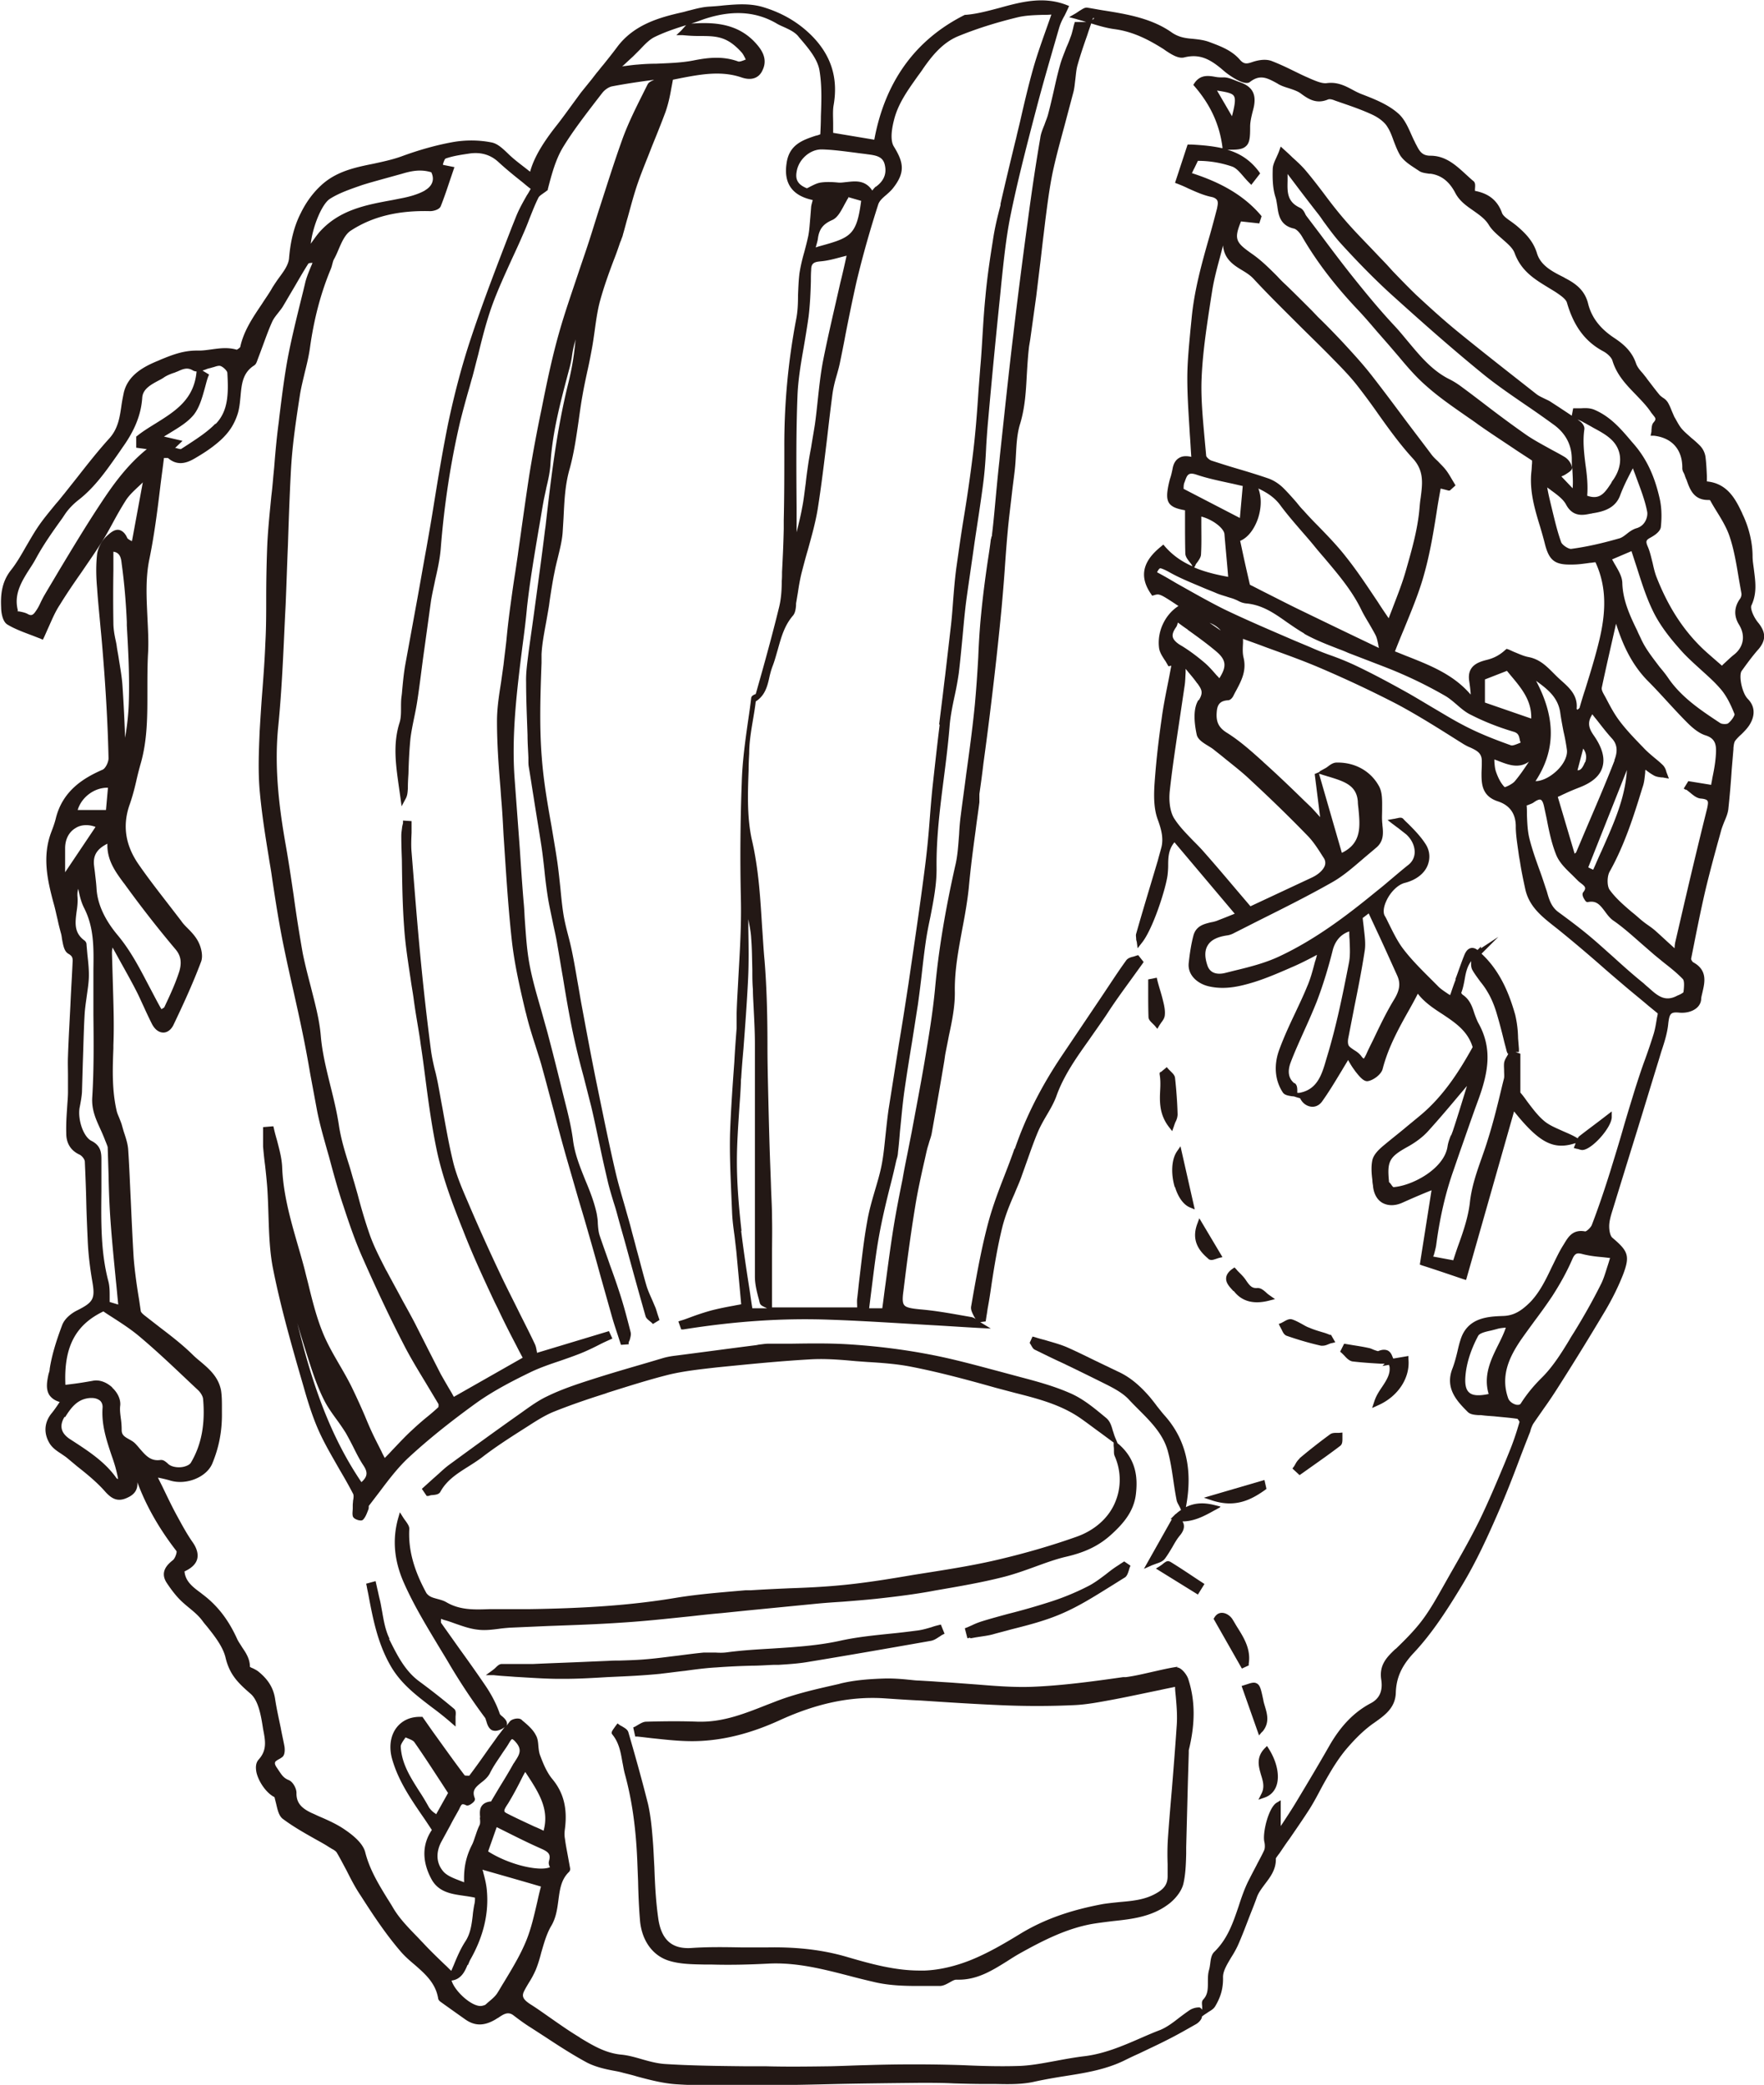<svg id="_レイヤー_2" xmlns="http://www.w3.org/2000/svg" width="61.76" height="72.97"><defs><style>.cls-1{fill:#231815}</style></defs><g id="_レイヤー_1-2"><path class="cls-1" d="M61.57 22.72c.26-.31.26-.58 0-.91-.18-.21-.3-.52-.25-.62.2-.43.14-.83.09-1.23-.02-.17-.05-.33-.05-.49 0-.5-.14-1.04-.35-1.47l-.02-.05c-.22-.46-.5-1.03-1.23-1.1v-.19c-.01-.22-.02-.45-.05-.68a.724.724 0 0 0-.19-.38c-.1-.1-.2-.19-.3-.27-.11-.1-.22-.19-.32-.3-.1-.11-.17-.25-.25-.39l-.03-.05-.09-.21c-.04-.1-.08-.2-.14-.3a.517.517 0 0 0-.17-.16c-.04-.03-.08-.06-.11-.09-.15-.18-.29-.37-.43-.55l-.05-.07-.12-.15c-.1-.11-.19-.22-.23-.34-.15-.44-.46-.69-.76-.89-.5-.33-.8-.72-.92-1.21-.12-.48-.46-.71-.81-.89l-.03-.02c-.4-.2-.82-.41-.95-.85-.13-.43-.42-.71-.7-.95-.06-.05-.14-.11-.21-.16-.13-.09-.27-.19-.31-.29-.19-.54-.59-.71-.95-.78v-.06c.01-.12.02-.22-.05-.28-.09-.07-.17-.15-.26-.23-.35-.32-.71-.66-1.25-.66-.31 0-.39-.18-.51-.41-.02-.03-.03-.07-.05-.1-.04-.08-.08-.17-.12-.26-.12-.27-.25-.55-.47-.73-.35-.3-.8-.48-1.27-.66-.1-.04-.2-.09-.31-.15-.26-.14-.54-.28-.9-.23-.16.02-.37-.07-.56-.15l-.11-.05c-.17-.07-.34-.16-.51-.24-.24-.12-.5-.24-.76-.34-.26-.09-.57.01-.66.04-.2.07-.3.08-.44-.08-.27-.31-.62-.45-.99-.59l-.08-.03c-.19-.07-.38-.09-.56-.11-.26-.02-.5-.05-.75-.22-.69-.49-1.54-.64-2.36-.77-.2-.03-.4-.07-.59-.1-.09-.02-.17.04-.27.1-.05.03-.1.07-.17.11l-.21.12.23.06c.13.04.25.07.37.11h-.4l-.02.07c-.02.06-.03.11-.04.16-.03.11-.05.21-.09.3-.04.12-.09.24-.14.35-.08.21-.17.42-.23.64-.09.32-.16.64-.23.95-.06.26-.12.52-.19.78-.03.11-.08.22-.12.34-.06.15-.13.31-.15.48-.15.87-.29 1.8-.43 2.85-.21 1.54-.37 2.81-.51 4-.17 1.41-.32 2.85-.47 4.24l-.02.2c-.06.54-.11 1.09-.16 1.63-.03.32-.06.64-.1.96 0 .03 0 .05-.02.07 0 .03-.01.06-.02.09-.03.26-.07.51-.11.77-.09.61-.17 1.23-.23 1.85-.05.5-.08 1-.1 1.5-.03.55-.07 1.12-.12 1.67-.08.81-.19 1.62-.3 2.41-.06.48-.13.96-.19 1.44a7.8 7.8 0 0 0-.06.68c-.03.37-.05.76-.14 1.12-.35 1.56-.58 2.95-.7 4.25-.08.87-.23 1.75-.37 2.59-.14.82-.3 1.65-.45 2.46l-.15.76c-.06.3-.12.59-.17.89-.11.54-.22 1.1-.31 1.65-.11.68-.2 1.37-.29 2.04-.04.28-.07.55-.11.83h-.46l.09-.72c.08-.63.15-1.23.26-1.83.11-.61.26-1.23.41-1.82.07-.27.13-.53.19-.8l.02-.07a.85.85 0 0 0 .04-.22c.03-.25.05-.49.07-.74.05-.47.09-.97.16-1.45.08-.55.17-1.12.26-1.66l.21-1.34c.05-.37.1-.75.14-1.12.04-.35.08-.7.13-1.04.04-.29.1-.59.16-.87.11-.57.23-1.16.22-1.75-.01-1.04.12-2.08.25-3.09.08-.62.16-1.26.21-1.89.03-.34.1-.68.17-1.01.06-.27.11-.54.15-.82.05-.42.09-.85.13-1.26.04-.44.08-.9.14-1.34.09-.65.19-1.31.28-1.96.1-.67.21-1.36.3-2.05.06-.45.09-.91.11-1.36.02-.3.04-.6.07-.91.13-1.47.27-2.91.42-4.36l.04-.41c.08-.76.16-1.55.31-2.31.24-1.19.55-2.39.85-3.54l.05-.19c.24-.92.51-1.84.77-2.74l.05-.17c.04-.13.1-.26.18-.4.04-.08.08-.16.12-.25l.04-.09-.1-.04c-.81-.31-1.59-.1-2.35.11-.38.1-.78.21-1.17.24h-.03c-1.72.86-2.79 2.32-3.17 4.37l-1.44-.24v-.31c0-.25-.02-.47.02-.68.16-.95-.1-1.75-.8-2.44-.46-.45-1.01-.77-1.67-.97-.47-.14-.93-.1-1.39-.06-.16.02-.32.03-.47.04-.24.01-.47.07-.7.13-.09.02-.18.05-.27.07-.8.18-1.71.43-2.3 1.24-.15.2-.31.4-.47.6-.08.09-.15.19-.23.28l-.17.22-.38.47-.33.45c-.16.22-.32.44-.49.66-.52.65-.83 1.18-.96 1.66l-.04-.03c-.15-.12-.34-.26-.52-.41-.07-.06-.15-.13-.22-.2-.17-.16-.34-.33-.55-.38-.43-.09-.93-.1-1.41-.01-.54.1-1.13.26-1.78.5-.31.11-.64.18-.96.25-.65.13-1.32.27-1.85.77-.28.26-.52.59-.7.96-.23.45-.36.97-.41 1.58-.02.23-.18.45-.35.68-.08.11-.16.23-.23.34-.11.2-.25.39-.37.58-.31.46-.64.94-.76 1.51a.47.47 0 0 1-.12.09c-.31-.09-.6-.05-.89-.01-.15.02-.29.04-.42.04h-.09c-.49 0-.88.16-1.25.31l-.09.04c-.52.21-1.08.51-1.22 1.14-.03.15-.06.3-.08.45-.06.41-.12.79-.41 1.12-.4.44-.77.91-1.13 1.37l-.46.58c-.1.12-.19.24-.29.35-.22.27-.45.54-.65.84-.14.21-.27.44-.4.66-.16.28-.33.58-.53.83-.33.42-.36.88-.34 1.3 0 .18.05.5.22.6.25.15.52.25.81.36.11.04.23.09.34.13l.09.04.04-.08c.06-.13.11-.25.17-.38.12-.27.23-.53.39-.77.24-.39.5-.77.76-1.14.23-.34.47-.68.69-1.03.15-.23.28-.47.41-.71.14-.26.3-.54.46-.79.13-.19.3-.34.48-.51.03-.03.07-.06.1-.1l-.38 2.06a.554.554 0 0 1-.16-.1c-.07-.17-.17-.26-.28-.29-.17-.04-.33.11-.45.22-.17.16-.3.41-.33.62-.05.43-.03.87 0 1.2.03.46.08.92.12 1.38.05.5.09 1.02.13 1.54.08 1.11.13 2.1.15 3.03 0 .14-.11.36-.21.4-.64.28-1.4.72-1.64 1.72-.04.16-.1.32-.15.45-.33.86-.14 1.69.07 2.48.06.2.1.41.15.61.03.15.07.3.11.45.02.06.03.13.04.21.04.21.07.43.22.52.16.09.16.16.15.33-.02.46-.05.91-.07 1.37-.03.63-.07 1.26-.09 1.89-.01.23 0 .46 0 .68v.57c0 .18-.02.37-.03.55-.02.29-.04.6-.03.9 0 .35.16.6.46.74.09.04.19.17.19.25.02.46.04.93.05 1.39.01.45.03.89.05 1.34.02.5.08.98.16 1.45.11.62.04.74-.54 1.03-.18.09-.42.27-.51.5-.23.61-.37 1.09-.44 1.54 0 .06-.02.12-.04.18-.05.24-.11.52.03.74.08.11.19.19.36.24-.01.02-.03.04-.04.06-.08.12-.15.22-.23.32-.28.33-.3.73-.07 1.09.1.15.25.25.39.34.07.05.15.1.21.15l.36.3c.33.26.66.53.94.84.25.29.47.42.83.24.24-.11.35-.29.33-.53.3.81.75 1.61 1.37 2.41.02.05-.05.25-.12.31-.16.13-.5.4-.21.82.12.18.28.4.46.58.1.1.22.2.33.29.17.14.32.27.44.43.05.07.1.13.16.2.28.35.57.72.66 1.11.14.58.43.87.87 1.25.28.24.37.77.44 1.23l.03.16c.06.33.08.62-.18.91-.1.11-.12.26-.08.46.08.34.36.73.63.86l.06.24c.05.21.09.41.23.52.36.27.75.49 1.14.71.16.09.33.18.48.28.03.02.06.03.08.05.08.04.16.09.19.14.12.2.23.42.34.62.15.3.31.61.5.89.41.64.85 1.31 1.37 1.92.15.18.33.34.51.49.38.33.74.65.83 1.18.01.08.08.12.12.15.28.2.56.4.83.59.34.24.67.23 1.06 0 .03-.02.06-.04.1-.06.2-.14.35-.22.53-.08.21.16.4.3.61.43l.51.33c.47.31.95.62 1.45.89.29.15.63.23.96.29.11.02.21.04.31.07.16.04.33.08.49.13.45.12.91.24 1.37.27.45.03.91.04 1.37.04.38 0 .76 0 1.13-.01h.64c.84 0 1.67-.02 2.51-.04.96-.02 1.93-.03 2.89-.04.39 0 .79 0 1.18.02.36.01.72.02 1.07.02h.4c.46.01.94.02 1.39-.09.33-.07.67-.13.99-.18.7-.11 1.42-.22 2.09-.54.18-.09.37-.18.55-.26.33-.16.66-.31.99-.48.34-.17.67-.36.97-.53.06-.03.19-.12.23-.25v-.03l.08-.06c.06-.04.11-.07.15-.1.1-.06.18-.11.23-.19.2-.33.29-.64.28-1.03 0-.22.14-.44.28-.68.09-.14.17-.28.24-.43.16-.36.3-.74.44-1.1.08-.2.16-.4.23-.6.06-.16.17-.3.28-.45.19-.25.39-.51.38-.89 0-.02.05-.08.07-.11.02-.03.04-.05.06-.08.11-.16.22-.33.34-.49.24-.35.49-.71.72-1.07.13-.21.25-.43.36-.64.09-.17.19-.35.29-.52.19-.33.38-.62.6-.89.23-.27.53-.6.89-.87.05-.04.1-.07.14-.1.35-.25.72-.51.73-1.05.02-.51.2-.92.62-1.37.66-.7 1.2-1.55 1.69-2.36.49-.81.88-1.66 1.23-2.46.29-.66.56-1.35.81-2.02.11-.29.22-.57.33-.85.02-.04.03-.08.04-.12.02-.07.05-.14.08-.2.12-.18.25-.36.38-.55.18-.25.36-.52.53-.79.65-1.02 1.16-1.86 1.62-2.63.26-.44.47-.87.63-1.28.25-.66.16-.82-.38-1.28-.07-.06-.11-.23-.11-.4 0-.18.06-.38.12-.57.28-.91.56-1.82.84-2.72.26-.84.51-1.67.77-2.51l.09-.3c.11-.33.22-.67.25-1.01.04-.32.08-.39.35-.37.25.03.48-.03.63-.15.1-.08.16-.19.17-.31 0-.08.03-.17.05-.27.08-.34.17-.76-.33-1.03-.03-.02-.08-.1-.07-.13.16-.8.32-1.63.51-2.44.15-.62.32-1.25.49-1.86l.06-.22c.03-.09.06-.17.1-.27.06-.14.12-.28.14-.43.05-.46.09-.94.12-1.4l.06-.71v-.04c.01-.09.02-.19.06-.25.06-.08.14-.16.22-.23.1-.1.21-.21.29-.34.2-.33.18-.65-.07-.9-.21-.22-.32-.83-.21-.98.18-.25.37-.51.58-.75ZM43.14 4.08l-.53-.91c.33.05.53.09.59.19.07.11.03.33-.07.72Zm9.98 45.09c-.12-.01-.28-.11-.32-.24-.28-.8.07-1.47.44-2.02.16-.23.33-.46.49-.68.21-.28.42-.57.62-.87.27-.42.51-.85.7-1.29.06-.14.12-.2.21-.2.05 0 .1.01.17.03.21.05.42.08.67.1.09.01.17.02.27.03-.03.1-.06.2-.09.29-.08.25-.14.46-.24.65-.29.58-.6 1.12-.9 1.61-.06.1-.13.2-.19.31-.29.48-.6.97-.99 1.35-.28.28-.51.56-.72.89-.03.04-.08.04-.12.04Zm-1-.38c-.33.07-.56.06-.68-.05-.12-.1-.16-.3-.13-.61.05-.55.27-1.05.44-1.37.05-.1.26-.15.45-.19.08-.02.16-.04.23-.06.07-.02.15-.03.26-.04h.03c-.07.21-.17.41-.27.61-.26.52-.52 1.07-.33 1.71Zm6.91-21.16.14.11c.12.1.24.2.38.21.13.01.21.04.23.08.03.04.02.12-.01.26-.33 1.32-.65 2.67-.95 3.97l-.17.73c-.01.06-.02.12-.02.2l-.11-.1c-.2-.18-.38-.35-.56-.51-.09-.08-.19-.15-.29-.22-.1-.07-.2-.15-.29-.23-.08-.07-.16-.14-.25-.21-.28-.24-.56-.48-.77-.77-.1-.13-.1-.48 0-.65.52-.93.84-1.94 1.14-2.92l.02-.06c.05-.15.06-.3.08-.47 0-.04 0-.07.01-.11.1.08.2.15.31.21.08.04.17.05.25.06.03 0 .06 0 .09.01l.17.03-.06-.16s-.02-.05-.03-.08a.508.508 0 0 0-.11-.22c-.1-.1-.21-.19-.32-.28-.13-.11-.26-.22-.37-.34-.33-.34-.62-.64-.87-.98-.16-.22-.29-.46-.42-.71-.04-.08-.09-.16-.13-.24-.03-.06-.05-.13-.04-.17.16-.76.34-1.53.5-2.24.2.63.5 1.38 1.11 2 .23.23.46.48.68.72.23.25.46.5.71.75.23.23.44.38.64.44.37.12.38.37.35.74-.02.26-.07.52-.12.76-.01.08-.03.15-.04.23l-.8-.13-.16.26.08.05Zm-7.04-3.05v-.8l.77-.3.14.17c.38.45.73.88.71 1.5l-1.62-.56Zm.69 2.97c-.12-.12-.22-.3-.3-.53-.04-.11-.05-.23-.06-.37v-.07c.04.02.09.03.13.05.36.14.72.28 1.08.03-.01.02-.03.04-.04.06-.14.21-.29.43-.46.63-.08.09-.27.18-.34.2Zm-8.64-10.46c.3.14.58.31.79.6.23.31.49.61.74.9.14.16.28.32.42.49.12.15.24.29.37.44.48.57.98 1.15 1.31 1.84.08.16.17.31.26.46.08.14.17.29.24.43.04.09.06.19.09.34 0 .03.01.06.02.09l-.71-.34c-.69-.33-1.33-.64-1.97-.95-.46-.22-.92-.46-1.38-.69l-.37-.19s-.09-.04-.09-.05c-.1-.43-.2-.87-.29-1.3l-.05-.23c.27-.11.5-.41.63-.8.12-.38.12-.75 0-1.05Zm1.6.78c-.09-.09-.17-.19-.25-.29-.14-.16-.29-.33-.45-.49-.17-.17-.37-.29-.55-.35-.35-.12-.71-.23-1.05-.33-.31-.09-.62-.19-.93-.29-.08-.03-.18-.13-.18-.17l-.06-.65c-.06-.68-.13-1.39-.1-2.07.04-.94.19-1.88.33-2.8l.04-.25c.06-.38.16-.76.26-1.13.04-.15.08-.3.12-.46.04.48.37.69.67.87.15.09.29.18.4.3.5.54 1.04 1.07 1.56 1.59.29.29.59.58.88.87l.17.17c.35.36.72.72 1.03 1.12.25.32.5.66.73.99.37.52.76 1.06 1.2 1.54.41.44.34.9.28 1.38-.02.12-.03.23-.04.35-.06.74-.27 1.47-.47 2.17-.12.43-.28.84-.45 1.28-.05.14-.11.28-.16.42-.13-.19-.26-.38-.38-.57-.37-.55-.71-1.07-1.1-1.56-.31-.4-.66-.76-1.01-1.12-.17-.17-.33-.34-.49-.52Zm.02 4.31c.39.22.81.38 1.22.54.11.04.21.08.32.13l.78.3c.36.14.74.28 1.1.44.53.23 1.04.49 1.51.76.14.08.27.19.41.31.15.13.31.27.5.36.45.23.95.43 1.49.59.17.05.19.14.22.28 0 .03.02.07.03.1-.02.01-.05.02-.07.03-.1.04-.2.08-.26.07-.5-.18-1.09-.4-1.66-.7-.37-.19-.74-.42-1.1-.63-.27-.16-.55-.33-.83-.49-.75-.42-1.34-.73-1.89-.99a9.74 9.74 0 0 0-.89-.36 9.38 9.38 0 0 1-.67-.27l-.55-.23c-.81-.35-1.66-.71-2.47-1.1-.56-.28-1.1-.59-1.67-.91-.22-.13-.44-.26-.67-.38.03-.06.07-.13.11-.14.04 0 .16.05.29.12.4.23.84.4 1.26.58.12.05.25.1.37.15.13.06.27.1.4.14.08.03.17.05.25.08.05.02.1.04.14.06.09.05.19.09.3.1.56.05.98.34 1.43.66.19.13.39.27.6.39Zm-2.15-5.17-.1 1.12-1.97-1.02c0-.06 0-.14.02-.2l.02-.05c.08-.23.12-.34.4-.25.38.13.77.21 1.18.3.15.03.3.07.45.1Zm10.78.14c.22.16.44.32.54.51.24.45.61.37.85.32.04 0 .08-.02.11-.02.37-.06.78-.18.94-.64.09-.24.21-.49.34-.74.03-.06.06-.12.1-.19.03.09.07.18.1.27.15.41.32.83.4 1.25.03.15-.05.49-.38.58-.13.04-.24.12-.34.2-.09.07-.18.14-.28.16-.59.17-1.13.29-1.65.36-.09.02-.32-.13-.36-.23-.13-.36-.22-.74-.31-1.11l-.07-.29c-.04-.17-.08-.34-.11-.52.04.03.08.06.11.08Zm.37-.47s.06-.03.09-.04c.02-.01.05-.03.07-.04.12-.08.23-.14.22-.24a.584.584 0 0 0-.25-.36c-.18-.11-.36-.2-.54-.3-.27-.15-.55-.3-.8-.47-.5-.35-1-.72-1.48-1.09-.25-.19-.51-.39-.77-.58-.17-.13-.32-.22-.46-.29-.6-.3-1.02-.81-1.43-1.3-.16-.19-.32-.39-.49-.57-.44-.47-.88-.99-1.44-1.69-.4-.5-.79-1.02-1.17-1.53l-.47-.62a.405.405 0 0 1-.05-.09c-.04-.08-.09-.16-.18-.2-.45-.21-.44-.55-.43-.94v-.24l.28.37c.24.32.48.63.72.94.09.11.17.22.25.34.2.27.4.55.63.8.52.57 1.09 1.16 1.7 1.72 1.03.93 2.14 1.92 3.31 2.87.46.37.96.71 1.44 1.04.34.23.68.47 1.01.71.4.3.6.69.61 1.16 0 .13 0 .25.02.38.01.22.03.44.01.67l-.4-.42Zm.83 10c-.06.15-.12.24-.19.27-.02.01-.05.01-.07.01l.2-.76c.11.15.13.31.07.48Zm.12 3.67 1.35-3.4c-.06 1-.47 1.89-.89 2.84-.1.21-.19.43-.29.65-.07-.03-.13-.06-.17-.08Zm.92-3.74c-.33.85-.7 1.7-1.05 2.52l-.3.71s-.03.02-.05.04l-.59-1.99c.08-.03.15-.07.22-.1.19-.09.36-.16.54-.23.44-.17.71-.4.8-.7.1-.32 0-.69-.3-1.12-.22-.31-.2-.5-.05-.74.05.07.1.13.15.19.18.23.34.44.53.65.19.2.22.45.09.77Zm-1.9-1.64c.03.21.07.42.11.63.05.21.09.43.12.65.03.24-.15.57-.45.81-.22.18-.46.28-.65.28.71-1.08.71-2.21.02-3.51.4.29.78.58.85 1.14Zm1.1 7.86c-.34-.29-.71-.57-1.16-.9-.25-.18-.33-.43-.41-.72l-.02-.06c-.08-.24-.16-.49-.25-.73-.13-.36-.26-.73-.35-1.1-.06-.26-.07-.53-.08-.81 0-.11 0-.21-.01-.32.01 0 .03-.01.04-.01.07-.03.14-.05.2-.09.11-.08.2-.12.25-.1.05.02.09.1.12.24l.09.42c.08.42.17.86.33 1.26.11.28.34.5.57.72l.19.19c.04.04.08.07.12.1.14.11.19.16.07.31-.04.05-.03.14.05.26.02.03.05.1.13.08.28-.05.4.09.58.33.08.11.17.23.28.31.35.24.67.53.99.81l.46.4.33.27c.23.18.47.37.67.58.07.08.03.37.02.46-.02.02-.1.07-.15.09-.02.01-.05.02-.07.03-.43.23-.69 0-1-.28-.06-.05-.12-.1-.17-.15-.36-.29-.72-.61-1.06-.92-.25-.22-.5-.45-.76-.67Zm2.38-9.48c-.24-.32-.5-.64-.66-1-.04-.09-.09-.18-.13-.28-.25-.51-.5-1.05-.52-1.65 0-.23-.13-.44-.25-.65-.04-.06-.07-.13-.11-.19l.68-.29c.06.18.12.37.18.55.16.5.32 1.02.55 1.5.26.56.67 1.05.99 1.41.22.25.47.47.71.69.22.2.46.41.66.64.2.22.36.51.52.92 0 .05-.1.22-.23.32-.04.03-.21.03-.27-.01-.65-.43-1.32-.87-1.79-1.53-.1-.15-.21-.29-.33-.43ZM41.96 24.5c-.16.25-.18.66-.06 1.22.04.16.21.27.39.38.08.05.15.09.21.14.11.09.23.18.35.28.32.26.66.52.96.81.66.61 1.32 1.25 1.96 1.91.23.23.41.53.59.81.04.07.05.15.03.23-.05.16-.22.32-.45.43l-2.16 1.01-.46-.54c-.39-.46-.77-.91-1.16-1.35-.12-.14-.26-.28-.39-.41-.24-.25-.49-.5-.67-.79-.13-.22-.19-.59-.14-.99.09-.82.22-1.65.34-2.46l.18-1.21c.02-.14.02-.29.03-.42v-.14s.06.07.09.11c.11.13.22.26.31.39l.02.02c.14.2.21.31.04.58Zm.39-2.7c.18.07.31.17.39.27l-.39-.27Zm-.77.24c.35.25.68.49.99.75.36.3.39.53.12.95-.03-.04-.07-.08-.1-.11-.13-.15-.26-.3-.41-.43-.27-.23-.54-.43-.8-.59-.2-.11-.3-.22-.32-.32-.02-.09.02-.2.11-.33.04-.05.05-.11.07-.17.12.09.23.17.35.25Zm13.9-7.24c.1.06.2.11.3.17.26.14.5.27.68.46.34.36.35.88.03 1.35-.03.04-.06.08-.08.13-.22.33-.39.6-.84.44.03-.37-.01-.74-.06-1.09-.05-.4-.1-.82-.04-1.23.02-.11-.08-.24-.16-.29-.03-.02-.05-.04-.08-.06.09.04.17.07.24.12Zm-13.63 4.98s.04-.07.07-.1c.06-.09.13-.18.13-.29.02-.35.01-.7.01-1.05v-.26c.42.11.8.42.81.62.04.49.09.99.13 1.49-.38-.07-.79-.16-1.19-.33l.05-.08ZM48.8 35c-.28.46-.51.95-.74 1.43-.08.16-.16.32-.23.48-.04.08-.07.13-.08.14 0 0-.03 0-.1-.1a.834.834 0 0 0-.23-.19c-.07-.05-.14-.09-.19-.15-.04-.05-.05-.17-.02-.3l.21-1.08c.13-.64.26-1.3.36-1.95.04-.25 0-.52-.03-.79-.01-.11-.03-.23-.04-.36l.21-.16.27.58c.25.53.49 1.07.73 1.6.12.27.09.51-.12.85Zm2 4.73c-.05.13-.1.26-.12.4-.12.78-1.23 1.37-1.89 1.42-.02 0-.07-.07-.09-.1-.02-.03-.05-.06-.07-.08v-.03c-.07-.7.02-.85.65-1.2.29-.16.54-.35.72-.55.39-.43.77-.88 1.13-1.31.08-.09.15-.18.23-.27l-.08.26c-.13.42-.26.85-.4 1.27-.02.07-.05.13-.07.2Zm-5.49-1.82c-.2-.17-.24-.41-.12-.73.14-.37.31-.74.47-1.1.15-.33.3-.67.44-1.02.21-.55.4-1.16.56-1.8.05-.2.19-.53.58-.66 0 .09 0 .18.01.27.01.29.03.56-.02.82-.23 1.18-.45 2.25-.77 3.3l-.03.1c-.15.52-.31 1.05-.94 1.16h-.07v-.05c0-.11 0-.22-.09-.29Zm7.5-1.03s-.03.06-.05.09c-.04.07-.09.15-.1.24-.01.09 0 .18 0 .26 0 .1.01.18 0 .26l-.06.24c-.15.63-.31 1.29-.51 1.92-.06.2-.13.4-.2.6-.18.51-.37 1.04-.43 1.62-.06.49-.22.97-.39 1.44-.07.19-.13.38-.19.56l-.7-.13s.01-.04.02-.05c.03-.11.06-.22.08-.33.13-.99.33-1.85.61-2.64l.22-.64c.22-.62.43-1.24.66-1.86.35-.97.48-1.79-.02-2.67-.05-.1-.09-.21-.13-.32-.07-.22-.15-.47-.39-.64a.178.178 0 0 1-.07-.08c.06-.15.09-.31.12-.47.04-.24.09-.46.23-.64-.01.1-.01.2.03.29.08.15.19.29.29.43.09.11.17.22.24.34.13.21.23.45.31.7.1.33.19.67.27 1 .03.13.07.26.1.39l.03.08h.02l-.01.02Zm-6.3-9.7c.55.17.99.3 1.03.88 0 .07.01.15.02.23.06.63.12 1.22-.58 1.56l-.8-2.77.07.02c.08.03.17.05.25.08ZM38.14.8c.32.1.59.18.88.22.69.09 1.26.41 1.72.7l.07.05c.21.14.45.29.65.24.56-.14.93.07 1.4.48.1.09.7.54.9.38.36-.28.61-.14.96.05l.03.02c.12.07.25.11.38.15.15.05.3.1.41.18.28.21.56.38.96.21.03-.01.1-.02.24.04l.26.09c.35.12.72.25 1.06.41.23.11.43.27.52.43.09.14.15.3.21.47.07.18.14.37.24.53.13.19.33.32.53.45.04.03.08.05.12.08.1.07.23.08.35.1h.05c.38.05.66.27.87.67.15.29.4.46.63.62.21.15.42.29.55.51.11.18.29.33.45.47.19.17.38.32.45.51.23.63.71.92 1.17 1.2.11.07.22.13.32.2s.3.2.34.33c.24.83.64 1.37 1.28 1.71.13.07.27.2.31.31.15.51.49.86.82 1.2.19.2.39.4.54.63.02.03.05.06.07.09.09.11.11.14.02.25-.07.07-.07.18-.08.27 0 .04 0 .07-.01.1l-.02.1h.11c.64.07 1.01.49 1 1.14 0 .07.03.13.06.18 0 .02.02.03.02.05.02.06.04.12.07.18.11.31.24.7.75.7h.06l.02.02c.07.13.15.26.23.39.18.29.36.59.46.91.15.46.23.96.31 1.44l.09.51c.01.05-.01.14-.05.19-.21.29-.22.61-.03.91.23.38.16.79-.2 1.06-.1.08-.19.17-.3.27-.03.03-.07.06-.1.1-.05-.04-.09-.08-.14-.12-.17-.15-.36-.31-.53-.47-.69-.66-1.21-1.47-1.61-2.48-.07-.17-.11-.35-.15-.53-.05-.19-.09-.39-.17-.57-.08-.19-.06-.23.11-.32.03-.02.33-.17.35-.37.04-.39.02-.71-.04-.98-.18-.8-.46-1.4-.91-1.92l-.07-.08c-.38-.45-.74-.87-1.29-1.11-.15-.07-.32-.07-.47-.06h-.29l-.05.26c-.24-.16-.48-.32-.73-.48-.07-.05-.15-.08-.23-.12-.1-.05-.19-.09-.27-.15-.89-.7-1.84-1.44-2.76-2.19-.54-.44-1.06-.92-1.46-1.29-.28-.27-.55-.55-.82-.83l-.19-.21c-.13-.14-.27-.28-.4-.42-.37-.39-.76-.78-1.11-1.19-.25-.29-.49-.6-.72-.91-.19-.25-.39-.51-.6-.76-.14-.17-.3-.32-.49-.49-.09-.09-.19-.18-.3-.28l-.11-.1-.05.14c-.03.09-.07.17-.1.24-.07.15-.13.28-.13.42-.01.33 0 .68.1.98.03.09.04.19.06.3.04.3.09.68.58.79.09.02.21.14.31.32.51.87 1.13 1.67 1.87 2.46.25.26.49.54.72.81l.42.48.36.42c.3.36.61.72.97 1.03.46.41.98.76 1.48 1.11.12.08.23.16.34.24.44.31.89.6 1.32.89.18.12.37.24.55.36v.09c-.01.09-.01.18-.02.27-.08.69.11 1.33.3 1.95.06.2.12.41.17.61.14.55.33.72.86.72h.09c.21 0 .42-.03.63-.06.06 0 .13-.02.19-.02.35.76.4 1.58.15 2.66-.14.6-.33 1.21-.51 1.79-.07.21-.13.41-.19.62 0 .03-.04.06-.08.09-.01 0-.02-.02-.03-.03.05-.48-.27-.75-.56-1.01-.08-.07-.16-.15-.24-.23-.24-.24-.48-.49-.87-.57-.17-.03-.32-.1-.49-.17-.08-.03-.15-.07-.23-.1l-.06-.02-.05.04c-.17.16-.38.28-.62.34-.27.07-.73.18-.64.75.02.14.04.28.05.43v.04c-.59-.69-1.39-1.01-2.17-1.32-.16-.06-.32-.13-.48-.19.1-.26.21-.53.32-.79.26-.64.54-1.3.72-1.98.19-.69.31-1.41.42-2.11.04-.27.09-.55.14-.82.08.02.17.04.27.07h.05l.2-.18-.04-.07-.09-.15c-.07-.12-.14-.24-.23-.35-.08-.1-.17-.18-.25-.27-.1-.09-.19-.18-.26-.28-.3-.4-.6-.79-.9-1.19-.38-.51-.76-1.02-1.15-1.52-.31-.4-.65-.77-1-1.15-.29-.31-.59-.62-.89-.91l-.22-.23c-.3-.3-.6-.6-.9-.89-.11-.1-.21-.2-.31-.31-.26-.26-.54-.54-.85-.76-.6-.42-.68-.52-.42-1.16l.64.07.08-.25-.03-.04c-.7-.82-1.64-1.22-2.41-1.47.03-.05.05-.11.08-.16.05-.1.12-.25.13-.27.45 0 .85.08 1.2.2.14.05.26.19.39.34.06.07.13.15.2.22l.08.08.31-.4-.04-.06c-.32-.43-.7-.65-1.11-.77h.13c.25 0 .41-.02.52-.12.14-.12.15-.33.15-.68 0-.17.04-.35.1-.58.15-.54 0-.84-.51-1l-.15-.06c-.13-.05-.26-.1-.39-.09-.08 0-.17 0-.27-.02-.23-.04-.52-.09-.73.22l-.04.06.05.06c.56.65.87 1.34.97 2.12v.04c-.35-.08-.71-.11-1.07-.13h-.15l-.44 1.34.08.03c.13.05.25.1.37.16.27.12.53.24.81.3.11.02.17.06.21.11.05.08.02.19 0 .3-.09.34-.18.69-.28 1.03-.26.91-.52 1.85-.61 2.82l-.04.4c-.05.55-.11 1.12-.11 1.69 0 .66.05 1.31.09 1.99.02.25.03.5.05.76-.18-.04-.32-.03-.43.04-.12.07-.2.2-.23.4-.02.09-.04.19-.07.28-.03.09-.05.18-.07.27-.06.3-.07.5.03.64.1.13.27.19.55.24v.34c0 .38 0 .78.01 1.16 0 .12.08.22.15.31.03.04.06.07.08.11l.02.04c-.35-.15-.68-.37-.96-.69l-.06-.07-.07.06c-.42.34-.91.88-.36 1.67l.04.06.07-.02c.18-.05.19-.06.85.38-.47.3-.75.89-.68 1.46.02.16.11.29.19.42.04.05.07.11.1.16l.04.07.1-.02-.09.47c-.09.46-.19.93-.25 1.4-.12.82-.2 1.58-.25 2.3-.02.36-.03.81.11 1.2.12.33.21.63.14.96-.04.16-.09.32-.13.48l-.23.77c-.18.6-.36 1.2-.53 1.8-.02.06 0 .12 0 .19 0 .03.01.06.02.09l.03.23.14-.18c.39-.47.85-1.91.91-2.39.01-.1.02-.21.02-.32 0-.29.01-.57.22-.82l2.11 2.5-.15.06c-.17.07-.33.13-.48.19-.06.02-.13.04-.2.05-.24.06-.53.12-.62.48-.07.27-.12.57-.16.94-.05.44.33.75.74.83.57.12 1.1-.02 1.56-.16.41-.13.81-.3 1.2-.47l.09-.04c.24-.1.48-.22.73-.35.06-.03.11-.06.17-.09-.02.08-.04.16-.07.24-.08.31-.16.61-.28.88-.13.32-.28.63-.42.93-.19.4-.38.81-.54 1.24-.21.55-.17 1.09.11 1.52.06.1.2.12.33.14.05 0 .09.01.14.03l.14.04c.07.15.2.26.36.29.16.03.31-.04.41-.18.25-.35.47-.72.7-1.1.07-.12.14-.23.21-.35.06.11.13.23.22.35l.02.03c.17.22.31.38.45.36.19-.03.47-.23.52-.43.19-.74.55-1.4.94-2.09.1-.18.2-.36.29-.54.24.31.56.52.87.72.45.3.88.59 1.05 1.15-.44.79-.99 1.68-1.81 2.37-.19.16-.39.32-.58.48-.23.19-.46.37-.7.57-.17.14-.37.32-.42.53-.05.23-.03.48 0 .71 0 .06.01.12.02.18.02.28.14.5.33.61.2.11.45.11.71-.01.29-.13.59-.26.86-.37l.15-.06-.41 2.6.08.03c.44.14.91.3 1.44.48l.1.03 1.68-5.9c.89 1.11 1.39 1.36 2.15 1.11 0 .02-.01.05-.02.07l-.04.1.11.03s.03 0 .05.01c.04.01.09.03.13.03h.02c.33-.02 1-.77 1.02-1.14v-.21l-.43.33c-.25.19-.48.36-.71.54a.18.18 0 0 0-.05.07l-.04-.02c-.15-.09-.32-.16-.48-.23-.24-.11-.47-.2-.65-.35-.23-.19-.42-.45-.61-.7a3.4 3.4 0 0 0-.23-.3v-1.36l-.17-.06h.12v-.11l-.03-.37a3.83 3.83 0 0 0-.1-.82c-.19-.67-.5-1.51-1.18-2.14l.59-.59-.61.4v-.06l-.12.12c-.08-.06-.15-.08-.22-.07-.11.02-.19.11-.25.27-.11.27-.2.55-.3.81v.04c-.06.15-.11.3-.16.45l-.03.08s-.05-.03-.08-.05c-.13-.09-.26-.17-.36-.28l-.16-.16c-.35-.35-.72-.71-1.02-1.1-.22-.28-.38-.62-.54-.94-.04-.08-.08-.17-.13-.25-.06-.11-.04-.3.05-.5.14-.32.41-.59.66-.65.39-.1.69-.33.8-.63.09-.24.07-.5-.08-.73-.16-.25-.37-.47-.58-.68-.07-.07-.14-.13-.2-.2-.06-.06-.14-.04-.22-.02-.03 0-.07.02-.11.02l-.22.04.18.14c.07.05.13.1.19.14.1.08.19.15.28.22.19.17.3.4.3.62 0 .18-.08.34-.22.45-.24.19-.47.39-.71.59-.15.13-.3.25-.45.37-.99.81-2.08 1.64-3.33 2.23-.5.24-1.05.38-1.59.51l-.32.08c-.19.05-.53.08-.64-.27-.1-.3-.09-.53.02-.7.11-.18.33-.29.67-.34.08-.01.17-.04.26-.09.32-.16.63-.32.95-.48.82-.41 1.66-.83 2.47-1.29.39-.22.73-.52 1.07-.81.15-.13.31-.26.46-.39.29-.23.26-.54.23-.8 0-.05-.01-.09-.01-.14-.01-.13 0-.26 0-.4 0-.31.02-.62-.13-.86-.29-.5-.82-.79-1.42-.79h-.04c-.12 0-.22.07-.31.14-.04.03-.07.05-.11.07l-.2.11h.04l-.19.08.19 1.51c-.12-.13-.22-.25-.33-.36l-.22-.21c-.46-.45-.94-.91-1.43-1.35l-.03-.03c-.39-.35-.8-.72-1.25-1-.29-.18-.39-.38-.36-.73.02-.28.13-.39.39-.41.09 0 .16-.09.19-.15s.06-.12.1-.19c.18-.34.37-.69.26-1.15-.04-.16-.03-.33-.02-.52v-.14c.27.1.53.19.79.29.66.24 1.28.46 1.89.72.96.41 1.87.84 2.72 1.28.71.38 1.41.82 2.09 1.25l.24.15c.07.04.14.08.22.11.26.12.42.21.41.5v.1c0 .11-.01.22-.01.32 0 .37.02.79.58.97q.6.2.62.84v.1c.01.32.07.65.11.96l.04.23c.05.33.12.65.18.93.13.61.57.96 1 1.3l.14.11c.52.42 1.04.86 1.53 1.29.26.23.52.45.79.68.28.24.57.47.85.71l.33.27c0 .05-.02.11-.03.17-.03.18-.06.38-.12.57-.1.32-.21.64-.32.94-.11.3-.21.61-.31.92-.15.49-.3.97-.44 1.46s-.29.97-.44 1.46c-.21.67-.42 1.29-.65 1.89-.04.09-.18.22-.23.22-.43-.08-.59.19-.73.42l-.03.05c-.16.25-.28.52-.41.78-.2.42-.41.86-.74 1.21-.29.29-.56.49-.97.5-.5.02-1.25.04-1.49.85-.04.12-.07.25-.1.38-.05.21-.1.4-.17.59-.29.71.16 1.17.53 1.54.09.09.24.1.37.11h.09c.15.02.3.03.45.04.28.03.57.05.83.09.02.02.07.09.07.11-.12.42-.24.76-.36 1.05l-.15.37c-.28.67-.57 1.36-.89 2.02-.31.63-.67 1.26-1.02 1.87l-.26.46c-.22.39-.45.8-.72 1.16-.27.36-.59.68-.92 1l-.04.03c-.28.27-.56.54-.48 1.06.06.39-.06.66-.36.82-.59.31-1.07.8-1.49 1.55-.32.56-.67 1.15-1.14 1.93-.15.25-.31.49-.48.75-.02.03-.04.05-.05.08v-.91l-.15.09c-.28.18-.5 1.07-.42 1.38.02.1.02.21-.01.28-.08.18-.18.35-.27.53-.1.19-.2.38-.3.58-.13.27-.23.56-.32.84-.2.59-.39 1.15-.85 1.6-.11.1-.13.27-.15.43-.01.07-.02.14-.04.21-.04.14-.04.29-.04.43 0 .23 0 .43-.16.6-.06.06-.05.14-.04.24v.12c-.03-.04-.07-.08-.1-.08a.63.63 0 0 0-.33.09c-.12.08-.24.17-.36.26-.23.18-.44.34-.68.44-.24.09-.49.2-.72.3-.62.27-1.26.54-1.95.62-.33.04-.66.1-.98.16-.44.08-.89.17-1.33.18-.65.02-1.32 0-1.97-.03a52.5 52.5 0 0 0-3.32 0c-.43.01-.85.03-1.28.04-.76.01-1.52.02-2.26 0h-.72c-.93-.01-1.89-.02-2.82-.08-.27-.02-.53-.09-.81-.17-.24-.07-.49-.14-.74-.16-.53-.06-.95-.31-1.4-.58l-.04-.03c-.35-.21-.69-.45-1.02-.68-.23-.16-.45-.32-.69-.47-.26-.17-.31-.28-.22-.46.05-.1.11-.2.17-.3.09-.14.17-.29.24-.45.08-.2.14-.4.19-.6.1-.34.19-.67.36-.95.16-.28.2-.58.24-.88.05-.37.09-.72.37-.99.03-.03.05-.08.04-.13l-.06-.33c-.04-.23-.09-.46-.12-.7-.02-.1-.02-.22 0-.36.09-.71-.05-1.26-.44-1.73-.2-.24-.33-.56-.44-.86-.03-.09-.04-.19-.05-.29-.01-.13-.02-.27-.09-.39-.1-.2-.3-.37-.47-.51l-.03-.03c-.1-.08-.32-.03-.4.05-.06.07-.11.15-.17.22.03-.03.06-.07.06-.11.01-.12-.09-.21-.17-.28a.302.302 0 0 1-.08-.08c-.11-.33-.29-.68-.53-1.03-.28-.41-.57-.82-.86-1.22l-.66-.93c-.02-.02-.01-.09-.01-.15.06.02.1.04.15.05.11.03.22.07.33.11.26.09.53.19.82.22.24.03.48 0 .72-.03.13-.02.26-.03.38-.04l1.37-.06c.85-.03 1.73-.06 2.59-.12.8-.05 1.61-.14 2.39-.22.36-.04.71-.08 1.07-.11l.88-.09 2.45-.24c.31-.03.61-.05.92-.07.38-.03.76-.06 1.15-.1.74-.08 1.35-.16 1.91-.26l.16-.03c.81-.14 1.65-.28 2.46-.49.34-.09.68-.21 1.01-.33.36-.13.73-.27 1.11-.36.7-.16 1.19-.4 1.63-.81.39-.36.76-.78.83-1.39.06-.52.04-1.19-.61-1.75l-.03-.02-.08-.19c-.04-.09-.06-.18-.09-.26-.05-.18-.1-.33-.23-.44-.4-.33-.81-.68-1.29-.88-.55-.24-1.14-.4-1.71-.55l-.67-.18c-.83-.22-1.69-.46-2.55-.62-.89-.17-1.85-.29-2.83-.35-.66-.04-1.34-.03-1.99-.02h-.79c-.11 0-.21.02-.32.03l-.1.02c-.95.12-1.9.25-2.84.37-.17.02-.32.05-.45.09l-.54.16c-.65.19-1.31.38-1.96.59-.5.16-1.04.34-1.53.58-.32.15-.62.37-.9.57l-.17.12c-.75.53-1.52 1.09-2.34 1.69-.14.1-.27.22-.4.34-.06.05-.11.1-.17.15l-.41.37.17.25H15s.08-.03.12-.03c.12-.01.25-.02.3-.12.22-.4.58-.63.96-.87.16-.1.33-.21.48-.32.45-.35.93-.66 1.4-.96l.22-.14c.28-.18.59-.38.91-.51.5-.2 1.06-.4 1.79-.63l.11-.04c.7-.22 1.42-.45 2.14-.63.55-.13 1.14-.19 1.66-.25 1.2-.12 2.2-.22 3.25-.28.46-.03.94 0 1.4.04l.22.02.41.03c.51.03 1.05.07 1.55.17.87.17 1.8.41 2.93.73l.68.18c.79.2 1.61.41 2.3.89.23.16.45.33.7.51l.46.34v.12c.01.06.01.11.01.15 0 .08 0 .15.03.21.23.53.23 1.12 0 1.64-.23.53-.71.95-1.32 1.17-.87.31-1.77.57-2.65.78-.82.2-1.68.34-2.5.47l-.57.09c-.82.14-1.67.28-2.51.36-.61.06-1.23.09-1.83.11-.45.02-.91.04-1.36.07h-.19c-.79.07-1.61.13-2.41.26-1.48.25-3.07.37-5.15.4h-1.39c-.54.02-1.04.04-1.52-.24-.1-.06-.22-.09-.33-.12-.07-.02-.15-.04-.21-.07a.417.417 0 0 1-.16-.13c-.45-.82-.64-1.54-.6-2.25 0-.09-.05-.16-.11-.25-.03-.04-.06-.08-.1-.14l-.12-.19-.06.21c-.21.75-.14 1.5.21 2.28.36.81.83 1.57 1.28 2.32.11.18.22.36.33.55.37.62.78 1.24 1.22 1.83.02.02.03.08.05.13.03.11.08.25.2.31.03.01.07.02.11.02.06 0 .13-.02.2-.05.04-.02.09-.05.13-.08-.08.1-.16.21-.24.31l-.07.1c-.09.13-.19.26-.28.39-.21.3-.43.61-.65.9-.04 0-.14 0-.16-.01-.38-.5-.74-1.01-1.13-1.55l-.35-.5h-.09c-.34 0-.62.13-.81.37-.22.28-.28.69-.16 1.11.21.74.63 1.36 1.04 1.96.12.17.23.34.35.52-.34.5-.35 1.09-.02 1.71.25.47.71.53 1.12.59.14.02.28.04.41.07v.04c0 .08-.01.15-.03.23-.02.12-.04.24-.05.36-.04.33-.08.64-.27.92-.16.25-.28.53-.39.8l-.09.21c-.08-.07-.15-.15-.23-.22-.26-.25-.52-.5-.77-.77-.08-.08-.15-.16-.23-.24-.3-.31-.6-.62-.81-.98-.07-.12-.14-.23-.21-.34-.3-.49-.61-1-.76-1.59-.06-.25-.29-.51-.7-.79-.27-.19-.58-.33-.88-.46-.1-.04-.19-.09-.29-.13-.34-.16-.55-.34-.54-.71 0-.15-.12-.39-.28-.45-.17-.07-.24-.18-.34-.33l-.06-.09c-.08-.11-.08-.17-.07-.19 0-.04.07-.08.14-.12.04-.02.07-.04.11-.07.11-.08.09-.3.08-.37-.04-.22-.09-.43-.13-.65-.07-.34-.15-.69-.2-1.03-.06-.37-.24-.67-.59-.95-.05-.04-.13-.08-.19-.11a.467.467 0 0 1-.1-.05c0-.28-.14-.49-.27-.68-.06-.1-.12-.18-.17-.28-.31-.69-.7-1.19-1.22-1.58l-.05-.04c-.27-.2-.55-.4-.58-.76.24-.11.39-.25.44-.42.05-.17 0-.37-.14-.58-.22-.31-.4-.65-.57-.96-.18-.33-.34-.67-.51-1.02l-.15-.3h.02c.14.03.28.06.41.1.57.17 1.27-.12 1.47-.59.23-.55.35-1.13.34-1.79v-.17c0-.2 0-.4-.03-.6-.09-.48-.42-.76-.74-1.03-.1-.08-.19-.16-.28-.25-.35-.34-.74-.64-1.12-.93l-.54-.42c-.1-.08-.12-.12-.13-.14l-.06-.41c-.08-.48-.15-.97-.19-1.46-.04-.66-.07-1.33-.1-1.99-.03-.59-.05-1.18-.09-1.77-.01-.23-.09-.46-.16-.67l-.06-.21c-.02-.08-.06-.17-.09-.25-.04-.1-.08-.18-.1-.28-.16-.71-.14-1.42-.11-2.17v-.11c.03-.73 0-1.48-.02-2.2l-.03-1.01c0-.06 0-.12.02-.19v-.02c.07.13.15.27.22.4.2.36.41.73.6 1.1.1.19.19.4.28.59.09.2.18.39.28.59.1.19.24.3.4.3.14 0 .27-.1.35-.26.31-.65.67-1.42.97-2.22.08-.21 0-.53-.12-.74-.09-.16-.22-.3-.35-.43-.08-.08-.16-.16-.22-.25l-.3-.39c-.4-.52-.82-1.05-1.2-1.6-.47-.68-.57-1.38-.3-2.12.09-.26.16-.53.22-.79.04-.18.09-.38.14-.56.26-.87.25-1.76.25-2.63 0-.4 0-.82.02-1.23.03-.45 0-.9-.02-1.34-.03-.66-.07-1.34.07-2.01.17-.83.28-1.69.38-2.52.04-.34.09-.68.13-1.02h.14c.39.34.77.12 1.03-.04.34-.2.6-.39.82-.59.29-.27.46-.53.58-.88.07-.2.09-.43.11-.64.04-.43.07-.83.48-1.09.06-.04.08-.1.1-.15.05-.14.11-.29.16-.43.12-.32.23-.64.37-.95.05-.11.13-.21.21-.31.06-.08.13-.16.18-.25.12-.2.24-.41.36-.61.17-.29.34-.59.52-.87.02-.01.09-.02.14-.02-.02.06-.05.12-.07.17-.08.2-.15.37-.19.55l-.06.25c-.18.73-.37 1.48-.52 2.23-.14.72-.23 1.47-.32 2.19l-.02.18c-.07.52-.12 1.06-.16 1.58l-.03.31c-.02.23-.04.47-.07.7-.06.62-.13 1.27-.15 1.9-.02.56-.03 1.12-.03 1.67 0 .52 0 1.05-.03 1.58-.02.54-.06 1.08-.1 1.61-.04.49-.07.99-.1 1.49-.03.73-.06 1.44.01 2.15.07.75.19 1.51.31 2.24.03.2.07.41.1.62l.03.21c.11.73.23 1.49.38 2.23.11.54.23 1.08.35 1.61.11.49.22.98.32 1.47.1.48.19.97.27 1.44l.24 1.29c.09.46.22.91.34 1.34l.08.28c.15.56.31 1.15.5 1.71.2.61.42 1.26.7 1.88.5 1.13.96 2.1 1.42 2.99.23.45.5.89.76 1.32l.45.75c.01.02 0 .1 0 .11-.14.13-.28.25-.43.37-.17.14-.34.29-.5.44-.24.22-.46.46-.7.71-.08.09-.16.17-.25.26-.04-.08-.08-.15-.11-.22-.11-.22-.21-.41-.3-.6-.1-.21-.19-.42-.28-.64-.15-.35-.31-.7-.48-1.05-.13-.26-.28-.52-.42-.76-.22-.38-.44-.76-.6-1.17-.2-.5-.34-1.05-.47-1.58-.04-.17-.09-.35-.13-.52-.07-.28-.15-.55-.23-.83-.26-.9-.53-1.82-.57-2.78-.01-.33-.1-.65-.18-.96-.04-.14-.08-.28-.11-.42l-.02-.08-.36.03v.68c.02.22.04.43.07.65.03.27.06.55.08.83.02.31.03.64.04.95.02.61.04 1.25.16 1.85.23 1.16.55 2.32.87 3.44l.2.69c.2.71.38 1.23.6 1.69.2.42.44.82.66 1.21.16.27.32.55.47.84.03.05.02.15 0 .25 0 .05-.01.1-.01.15v.11c0 .09-.02.18 0 .27.02.09.14.13.21.15.03 0 .11.03.16-.03.08-.09.12-.2.17-.33.02-.04.02-.08.02-.11v-.03l.39-.51c.3-.4.62-.82.98-1.16.7-.65 1.5-1.29 2.43-1.96.61-.43 1.3-.78 1.9-1.07.32-.15.67-.27 1-.38.23-.08.46-.16.69-.25.25-.1.5-.22.73-.34.1-.05.21-.1.32-.15l.09-.04-.12-.26-2.52.76v-.02c-.02-.1-.03-.2-.08-.3-.17-.36-.35-.71-.53-1.07-.23-.47-.47-.93-.69-1.4-.35-.74-.7-1.51-1.06-2.35l-.09-.21c-.19-.44-.38-.89-.49-1.35-.15-.62-.26-1.26-.37-1.87-.06-.31-.11-.62-.17-.92-.03-.14-.06-.29-.1-.43-.05-.21-.1-.44-.13-.66-.15-1.15-.26-2.15-.35-3.07-.13-1.32-.23-2.64-.33-3.87-.02-.22-.01-.46 0-.68v-.41l-.3-.02v.09s-.02.08-.03.13c-.01.1-.03.2-.03.31 0 .28.01.56.02.84.01.78.02 1.58.08 2.37.04.61.14 1.23.23 1.83.03.22.07.43.1.65.04.31.09.61.14.91.04.24.08.47.11.71.06.39.11.77.16 1.16.11.85.23 1.73.41 2.58.21.97.58 1.93.92 2.78.33.85.72 1.69 1.1 2.5l.11.22c.21.45.43.88.65 1.3.07.14.15.29.22.42l-2.41 1.37c-.03-.05-.06-.11-.09-.16-.12-.2-.24-.41-.36-.62-.15-.29-.3-.59-.45-.88-.15-.3-.3-.59-.45-.89-.14-.27-.29-.54-.44-.81-.18-.34-.37-.68-.55-1.02l-.03-.05c-.21-.41-.43-.83-.58-1.26-.16-.46-.3-.94-.42-1.4l-.12-.42c-.06-.19-.11-.39-.17-.58-.15-.47-.3-.96-.37-1.45-.07-.45-.18-.9-.29-1.34-.14-.57-.29-1.16-.34-1.77-.05-.58-.21-1.15-.35-1.71-.1-.38-.2-.77-.28-1.16-.12-.68-.23-1.37-.32-2.04-.09-.6-.18-1.22-.29-1.83-.19-1.1-.4-2.56-.25-4.06.13-1.29.18-2.6.24-3.87l.02-.39c.03-.69.05-1.39.08-2.08.03-.89.06-1.81.11-2.71.05-.86.18-1.72.31-2.56.04-.26.11-.53.17-.79.07-.28.14-.57.18-.85.14-1.02.38-1.93.73-2.77.02-.05.04-.11.05-.16.02-.06.03-.13.06-.18.06-.11.11-.22.16-.34.11-.26.23-.53.42-.66.76-.5 1.67-.72 2.79-.69.11 0 .32-.05.37-.17.12-.3.22-.6.33-.93l.15-.44-.4-.08v-.03c.02-.06.06-.18.09-.19.28-.1.6-.14.86-.18.39-.05.72.05.99.3.26.24.53.46.82.69.1.08.2.17.31.25-.04.07-.08.15-.13.22-.13.23-.28.49-.39.77l-.14.35c-.48 1.24-.98 2.53-1.41 3.82-.33.98-.6 2.01-.82 3.05-.19.94-.35 1.9-.5 2.83-.08.51-.17 1.02-.26 1.53-.12.65-.23 1.3-.35 1.95l-.39 2.13c-.06.34-.09.69-.12 1.02l-.02.16c-.01.11-.01.22-.01.33 0 .19 0 .36-.05.52-.24.75-.13 1.49-.03 2.21l.06.42.04.3.14-.26c.07-.12.07-.25.08-.36v-.05c0-.15.01-.31.02-.47.01-.4.03-.82.07-1.23.03-.24.08-.49.13-.73.04-.19.08-.39.11-.59.08-.52.14-1.03.21-1.55.09-.64.18-1.3.27-1.95.04-.25.1-.5.15-.75.08-.35.16-.71.19-1.07.12-1.54.35-3.04.68-4.45.09-.36.19-.73.29-1.08.05-.16.09-.33.14-.49.07-.26.13-.51.2-.77.14-.58.29-1.17.49-1.73.2-.55.45-1.09.69-1.62.13-.28.26-.56.38-.84.08-.18.16-.37.23-.56.1-.25.2-.51.32-.75.03-.06.11-.11.18-.16.04-.03.09-.06.12-.09l.03-.02v-.03c.13-.5.27-1.04.54-1.48.33-.54.73-1.06 1.12-1.57l.24-.31c.09-.12.24-.22.36-.24.47-.09.95-.16 1.41-.22h.05c-.11.04-.19.08-.23.16l-.16.32c-.26.52-.53 1.06-.73 1.62-.28.78-.53 1.58-.78 2.35-.13.4-.25.8-.38 1.2-.12.37-.25.74-.37 1.1-.23.69-.48 1.4-.68 2.11-.21.74-.38 1.52-.53 2.26l-.08.4c-.16.76-.3 1.52-.42 2.25-.1.64-.19 1.29-.28 1.92-.04.31-.09.62-.13.93l-.09.61c-.06.37-.11.73-.16 1.1-.06.43-.11.85-.15 1.28-.03.28-.07.57-.1.85l-.09.64c-.07.44-.14.89-.14 1.34 0 .74.05 1.48.11 2.2.02.22.03.44.05.65.03.38.05.76.07 1.14.08 1.18.15 2.4.28 3.6.09.87.29 1.74.49 2.58l.02.07c.09.38.21.76.33 1.13.08.26.17.52.24.79.14.5.27 1.01.41 1.52.13.51.27 1.02.41 1.52l.39 1.35c.1.35.21.7.31 1.05.17.59.34 1.18.5 1.77l.42 1.49c.06.21.13.42.2.63l.11.34.27-.02v-.07s.03-.06.04-.09c.02-.08.05-.17.03-.26-.11-.43-.24-.94-.4-1.42-.1-.31-.21-.62-.32-.92-.12-.35-.25-.7-.37-1.06-.04-.13-.05-.27-.06-.41 0-.12-.02-.23-.04-.35-.09-.41-.24-.79-.4-1.17-.18-.45-.37-.91-.43-1.41-.06-.45-.17-.9-.28-1.33l-.09-.36c-.15-.61-.31-1.26-.52-2.05-.07-.26-.15-.53-.22-.79-.15-.52-.31-1.06-.41-1.6-.1-.53-.13-1.09-.17-1.63-.01-.2-.02-.4-.04-.59-.05-.61-.09-1.21-.13-1.82l-.18-2.43c-.12-1.56.08-3.14.27-4.66.06-.45.12-.91.16-1.36.1-.92.26-1.84.41-2.74.06-.33.11-.66.17-.99.03-.16.07-.32.1-.48.06-.25.12-.51.14-.78.06-1.13.36-2.23.64-3.29l.03-.11c.04-.15.07-.3.09-.45.02-.14.05-.29.09-.43l.03-.12a9.53 9.53 0 0 1-.24 1.48c-.42 1.67-.62 3.39-.81 5.06l-.02.14c-.11.91-.24 1.84-.36 2.73-.07.53-.15 1.06-.22 1.59-.04.33-.09.66-.08 1 0 .62.03 1.25.05 1.86 0 .26.02.52.03.78v.09c0 .07 0 .14.01.21.06.35.11.7.17 1.06.09.59.19 1.17.28 1.76.04.27.07.54.1.81.03.31.07.63.12.95.05.31.12.61.18.91.05.24.11.49.15.74.07.39.13.78.2 1.17.1.62.21 1.26.34 1.89.11.52.24 1.05.38 1.56l.27 1.06c.11.46.2.91.3 1.37.09.44.19.87.29 1.3.06.24.13.47.2.7.05.15.09.29.13.44.11.41.23.81.34 1.22.21.77.42 1.53.64 2.3.02.08.09.13.15.18.02.02.04.03.06.05l.05.05.23-.14-.06-.18c-.03-.09-.05-.17-.08-.25-.04-.09-.08-.19-.12-.28-.07-.16-.14-.31-.19-.47-.13-.44-.24-.89-.36-1.32-.06-.24-.13-.48-.19-.72-.06-.23-.13-.46-.19-.68-.12-.42-.25-.85-.35-1.28-.24-1.03-.45-2.08-.64-3-.2-.97-.38-1.95-.55-2.86-.05-.27-.09-.53-.14-.8-.06-.35-.12-.7-.19-1.04-.04-.2-.09-.4-.14-.59-.06-.23-.12-.47-.16-.71-.05-.31-.08-.63-.11-.94-.03-.28-.06-.57-.1-.86-.06-.43-.14-.87-.21-1.3-.14-.78-.28-1.59-.34-2.39-.09-1.1-.05-2.24-.01-3.33v-.3c.02-.39.1-.78.17-1.17.03-.17.06-.34.09-.52l.03-.22c.05-.33.1-.66.17-.99.03-.16.07-.32.11-.48.07-.29.15-.6.17-.9l.03-.49c.03-.6.05-1.16.22-1.74.15-.55.23-1.12.31-1.67.04-.29.08-.58.13-.86.05-.29.11-.57.17-.85.06-.26.11-.52.16-.79.04-.21.07-.43.1-.64.05-.36.1-.74.2-1.09.13-.47.3-.94.47-1.39.08-.2.15-.4.22-.61.01-.03.03-.06.04-.1.02-.06.05-.12.06-.18.06-.2.11-.41.17-.61.11-.4.22-.82.36-1.22.15-.43.33-.85.49-1.27.16-.39.32-.79.47-1.19.09-.26.15-.52.2-.81.02-.1.04-.21.06-.32l.3-.06c.68-.13 1.4-.26 2.1-.02.47.16.67-.09.74-.26.13-.27.08-.54-.14-.82-.67-.85-1.6-.86-2.42-.8-.08 0-.14.07-.2.14-.03.03-.06.07-.1.11l-.16.15h.22c.2.02.38.03.55.03.63 0 1 0 1.52.58.05.06.09.14.13.22 0 0 0 .02.01.03-.01 0-.03 0-.04.01-.08.03-.18.07-.23.05-.55-.2-1.08-.13-1.58-.03-.42.08-.86.09-1.29.11-.21 0-.42.01-.64.03-.15.01-.29.03-.44.05a.36.36 0 0 0-.11.02l.39-.36.24-.24c.17-.18.33-.35.52-.44.37-.18.77-.31 1.16-.43.17-.05.34-.11.5-.17.98-.34 1.83-.31 2.58.12.08.05.17.09.26.13.2.09.39.18.51.32l.04.05c.3.35.64.74.71 1.15.09.53.07 1.08.05 1.62 0 .21-.01.41-.02.62-.05.02-.1.04-.16.05-.45.15-.93.31-1.02.96-.11.71.2 1.14.91 1.29v.02c-.02.08-.04.14-.05.21l-.03.38c-.02.21-.03.43-.07.64-.04.19-.09.38-.14.57-.07.24-.13.49-.17.75-.03.25-.04.51-.05.75 0 .29-.01.59-.07.88a23.45 23.45 0 0 0-.41 4.47c0 .85 0 1.71-.02 2.54v.3c-.01.48-.03.95-.06 1.51 0 .11 0 .22-.01.32 0 .3-.02.61-.09.9-.18.74-.38 1.48-.58 2.2l-.24.85c-.07.03-.15.06-.16.14-.03.27-.07.54-.11.81-.1.7-.2 1.43-.22 2.14a67.98 67.98 0 0 0-.03 4.12c.02.91-.04 1.84-.09 2.74-.02.42-.05.83-.06 1.25v.5c-.03.39-.06.79-.08 1.18-.06.82-.12 1.66-.15 2.5-.02.76.02 1.52.05 2.27l.02.46c.01.3.05.59.09.88l.06.52.12 1.3.05.55c-.09.02-.17.03-.26.05-.28.05-.53.1-.8.17-.25.07-.49.15-.73.24-.11.04-.21.08-.32.11l-.09.03.1.28h.08c1.82-.29 3.49-.4 5.12-.34 1.18.04 2.34.12 3.57.19.55.03 1.11.07 1.68.1l.39.02-.33-.2c-.06-.04-.11-.07-.15-.1a.501.501 0 0 0-.19-.1l-.4-.07c-.45-.08-.92-.16-1.39-.2-.31-.03-.5-.06-.57-.15-.06-.07-.07-.21-.03-.49.11-.91.25-1.98.42-3.01.08-.49.19-.99.3-1.48.04-.16.07-.32.11-.48.02-.08.05-.16.07-.24.03-.1.07-.2.09-.31.15-.84.3-1.69.44-2.53l.03-.21c.04-.22.09-.45.13-.67.11-.51.22-1.04.21-1.57-.01-.74.13-1.46.26-2.17.09-.47.18-.97.23-1.46.06-.67.15-1.35.24-2.01.04-.33.09-.65.13-.97v-.29c.05-.35.1-.71.14-1.06.09-.66.18-1.34.26-2.01.14-1.14.27-2.31.38-3.47.04-.45.08-.92.11-1.36.03-.43.06-.85.1-1.28.04-.45.1-.91.15-1.35.03-.27.07-.55.1-.82.02-.18.03-.36.04-.54.02-.36.04-.74.15-1.08.17-.57.2-1.14.23-1.7.02-.33.04-.67.08-1l.04-.24.21-1.51.12-.99c.05-.39.09-.79.14-1.18l.06-.5c.07-.54.14-1.1.25-1.64.12-.57.28-1.14.43-1.7l.3-1.13c.04-.15.05-.31.07-.46.02-.16.03-.32.07-.47.1-.36.22-.71.35-1.08.05-.16.11-.32.16-.48l.04-.11s.03 0 .04.01ZM32.9 25.36c-.09.72-.17 1.46-.25 2.18-.04.38-.07.76-.1 1.14a30.6 30.6 0 0 1-.16 1.62c-.18 1.42-.4 2.87-.58 4.11-.11.72-.22 1.43-.34 2.14l-.36 2.28c-.04.28-.07.56-.1.84-.04.36-.07.73-.14 1.09-.06.32-.16.64-.25.95-.1.34-.2.69-.26 1.05-.12.66-.19 1.33-.27 1.99-.03.24-.05.48-.08.71-.01.09 0 .19 0 .28v.02h-2.98v-1.87c0-.41.01-.83 0-1.25 0-.41-.03-.83-.04-1.24l-.03-.8c-.03-.86-.05-1.72-.07-2.58-.01-.46-.02-.91-.02-1.37 0-.99-.02-2.01-.1-3.01-.04-.41-.06-.83-.09-1.23-.06-.98-.12-1.99-.35-2.99-.18-.79-.15-1.64-.12-2.47 0-.19.01-.39.02-.58 0-.42.08-.86.15-1.28.03-.18.06-.36.08-.54.33-.21.41-.54.48-.86.03-.13.06-.24.1-.35.08-.2.13-.4.19-.6.12-.43.23-.84.53-1.19.08-.09.1-.23.11-.36 0-.04 0-.08.01-.12l.06-.36c.03-.21.07-.43.12-.64.07-.27.14-.54.22-.81.13-.47.27-.96.35-1.45.13-.82.23-1.67.33-2.49.06-.52.12-1.04.19-1.56.03-.2.08-.41.14-.61.04-.14.08-.28.11-.42.07-.34.14-.68.2-1.01.12-.61.25-1.25.39-1.87.22-.92.48-1.83.76-2.7.04-.12.15-.22.28-.33.08-.07.17-.15.24-.24.44-.56.36-.91.02-1.46-.07-.12-.13-.37.01-.92.14-.56.46-1.01.8-1.49.07-.1.15-.2.22-.31.3-.43.67-.9 1.22-1.13.61-.25 1.29-.47 2.07-.66.28-.07.58-.08.89-.09.1 0 .2 0 .31-.01l-.18.51c-.17.48-.33.93-.46 1.39-.16.57-.3 1.16-.43 1.73-.05.23-.11.45-.16.68l-.05.2c-.17.7-.34 1.41-.5 2.11v.05c-.11.41-.21.83-.27 1.25-.1.62-.2 1.29-.26 1.96-.05.5-.08 1.01-.11 1.5-.02.33-.04.65-.07.98l-.06.78c-.05.77-.11 1.57-.21 2.35-.09.73-.2 1.48-.32 2.2-.09.55-.17 1.13-.25 1.69-.05.38-.08.76-.11 1.13-.02.27-.04.54-.07.82l-.21 1.81c-.04.3-.07.6-.11.9l-.1.81ZM28.7 9.15c.27-.02.52-.09.78-.16.05-.01.11-.03.16-.04-.07.32-.14.63-.22.95-.2.89-.42 1.8-.6 2.71-.09.46-.14.94-.19 1.4-.03.28-.06.57-.1.85-.04.26-.09.53-.13.79-.04.21-.08.43-.11.64-.03.21-.06.42-.08.62-.04.29-.07.59-.13.88-.05.28-.12.55-.19.84v-.87c-.01-1.33-.02-2.6.03-3.88.02-.58.12-1.16.22-1.73.06-.35.12-.71.17-1.07.05-.41.07-.84.08-1.24 0-.13 0-.25.01-.38 0-.21.06-.29.31-.31Zm-.06-.83c.05-.31.18-.48.5-.62.18-.08.29-.29.4-.49.04-.08.09-.16.13-.24l.03-.04V6.9l.45.13c-.16 1.23-.38 1.29-1.5 1.6l-.09.03c.03-.12.07-.23.08-.34Zm2.02-1.79s-.08.08-.12.14c-.17-.26-.39-.32-.61-.32-.09 0-.18.01-.27.02-.11.01-.22.03-.31.02-.2-.02-.42-.03-.62 0-.12.02-.22.07-.34.13-.04.02-.09.05-.14.07-.3-.12-.41-.29-.36-.57.06-.43.46-.79.87-.79h.02c.4.01.81.07 1.21.12.13.02.25.03.38.05.33.04.55.09.61.38.07.31-.04.56-.32.76Zm-4.7 36.54c-.11-.98-.16-1.73-.16-2.43 0-.64.05-1.3.09-1.93.02-.27.04-.55.05-.82 0-.05 0-.11.01-.16.02-.34.05-.69.08-1.03.06-.79.12-1.6.16-2.4.03-.6.02-1.2.01-1.79v-.34c.04.22.09.45.1.67.03.37.03.74.04 1.1 0 .23 0 .46.02.68 0 .25.02.49.03.74.02.39.04.79.04 1.18v8.14c0 .25.06.5.12.73.02.06.03.12.05.19.02.08.09.11.17.15.03.01.06.03.09.04h-.52c-.04-.24-.07-.48-.11-.73-.1-.64-.2-1.31-.28-1.97ZM14.89 6.66c-.28.16-.62.24-.89.29l-.25.05c-.93.17-1.88.34-2.58 1.14-.1.12-.19.25-.29.39.07-.61.39-1.39.67-1.57.33-.21.72-.34 1.12-.48.25-.08.51-.15.76-.22l.65-.18c.23-.07.43-.11.62-.11.14 0 .27.02.4.06.17.35-.09.56-.22.63Zm-2.24 45.21c-1.16-1.71-1.77-3.63-2.24-5.56.11.39.24.8.37 1.21.15.47.32 1 .57 1.49.12.24.28.46.44.68.11.15.22.31.32.47.09.16.18.33.26.49.11.22.22.44.36.65.15.23.14.38-.07.57ZM.63 21.38c-.16-.58.13-1.04.44-1.52.08-.12.15-.24.22-.37.26-.47.58-.92.89-1.35l.1-.15c.13-.19.3-.36.48-.5.55-.43.95-1 1.33-1.54.07-.1.14-.2.2-.29.43-.6.65-1.15.69-1.74.02-.3.29-.45.57-.6.08-.04.15-.08.22-.13.1-.06.22-.11.35-.15.04-.02.08-.03.12-.05.18-.08.33-.14.52-.02.04.02.08.03.12.03v.02c-.09.96-.74 1.37-1.43 1.8-.21.13-.44.27-.64.43l-.04.03v.39l.37.05c-.69.56-1.18 1.24-1.62 1.91-.51.77-.99 1.57-1.46 2.35-.17.29-.34.57-.51.86-.04.07-.08.15-.12.23-.04.09-.08.17-.13.25l-.02.03c-.11.17-.17.22-.31.14-.09-.05-.2-.07-.3-.09-.02 0-.05 0-.07-.01Zm6.91-6.55c-.28.29-.64.52-.99.75-.08.05-.15.1-.22.14-.02 0-.11-.02-.17-.04h-.03l.26-.25-.65-.15c.08-.05.15-.09.23-.14.31-.19.61-.37.82-.63.2-.26.29-.6.38-.92.04-.14.07-.28.12-.41l.03-.07-.23-.14.09-.03c.05-.02.1-.04.15-.05.05-.01.1-.03.15-.04.09-.03.18-.06.24-.04.11.04.24.18.24.24.04.71.04 1.33-.41 1.79Zm-4.2 14.12-1.06 1.58v-.84c0-.31.13-.57.37-.71.11-.07.24-.1.37-.1.1 0 .21.02.32.06Zm.59 19.61c-.21-.19-.46-.28-.69-.23-.23.04-.46.08-.71.11l-.24.03c-.06-1.32.35-2.1 1.33-2.57.1.07.21.14.32.21.31.2.62.4.91.64.61.51 1.2 1.07 1.77 1.61l.33.31c.08.08.15.2.16.29.08.89-.06 1.62-.43 2.24-.04.06-.13.11-.26.14-.19.04-.39 0-.49-.07a.265.265 0 0 1-.06-.05c-.07-.06-.14-.12-.22-.12h-.03c-.35.05-.52-.16-.73-.4-.05-.06-.1-.12-.16-.18-.07-.07-.15-.11-.22-.15-.16-.09-.25-.15-.25-.32 0-.14-.01-.28-.03-.41-.02-.16-.04-.31-.02-.45.02-.21-.09-.45-.29-.63ZM2.28 49.6c.22-.35.44-.64.88-.67h.05c.13 0 .23.04.3.1.06.06.09.15.08.25-.04.59.14 1.13.31 1.64.05.14.1.29.14.43.03.11.06.23.09.38v.04c-.04-.02-.06-.04-.07-.06-.38-.53-.92-.89-1.44-1.23l-.17-.11c-.32-.21-.38-.47-.19-.78Zm.51-10.84c.03-.17.07-.36.08-.54l.03-1.03c.02-.54.03-1.09.06-1.64.01-.21.04-.42.07-.63.03-.23.07-.46.08-.69.01-.28-.02-.55-.05-.82l-.03-.34a.18.18 0 0 0-.07-.15c-.37-.27-.33-.61-.28-1 .03-.19.05-.38.03-.57 0-.07 0-.15.03-.24.05.25.1.46.2.66.36.7.34 1.42.33 2.19v1.55c.01.95.02 1.93-.04 2.89-.03.44.13.78.28 1.11.06.13.12.27.17.4.01.03.03.07.04.1.02.05.04.1.05.14l.03.94c.01.54.03 1.1.07 1.65.05.7.12 1.39.19 2.11.03.27.05.54.08.81l-.3-.09v-.19c0-.18 0-.37-.05-.55-.27-1.03-.25-2.11-.24-3.14v-1.1c0-.23-.01-.49-.35-.66-.28-.14-.49-.75-.41-1.18Zm.5-8.49c-.03-.34.11-.56.47-.74-.02.58.29.99.56 1.36l.04.05c.6.83 1.19 1.58 1.78 2.28.19.22.23.46.14.77-.12.38-.29.76-.46 1.12l-.07.15s-.07.05-.1.06c-.15-.26-.29-.54-.43-.8-.32-.61-.64-1.24-1.11-1.8-.45-.54-.7-1.09-.73-1.62-.01-.17-.03-.33-.05-.5-.01-.11-.03-.23-.04-.34Zm1.09-4.44c-.02-.59-.05-1.2-.09-1.8-.02-.33-.08-.65-.13-.97-.02-.14-.05-.28-.07-.42-.01-.09-.03-.18-.05-.27-.04-.19-.07-.38-.07-.57-.01-.61-.01-1.21 0-1.84v-.65c.22.03.27.2.29.42.09.65.15 1.34.18 2.04v.12c.05.88.1 1.78.07 2.67-.01.42-.06.85-.13 1.26Zm-1.66 2.52c.13-.44.57-.78 1.04-.78h.02l-.07.78h-.99ZM16.8 63.62c.01.1.02.2-.01.26-.06.12-.1.24-.14.36-.04.11-.07.22-.12.32-.21.41-.3.81-.28 1.32-.05-.02-.11-.04-.16-.06-.23-.09-.44-.17-.57-.32-.25-.29-.27-.68-.05-1.07.1-.18.19-.35.29-.53.09-.18.19-.35.29-.53.01-.02.03-.05.04-.08.03-.06.06-.13.1-.14h.02c.03 0 .06.01.1.03.02.01.09.05.25-.09.03-.03.09-.08.06-.16-.1-.26.02-.37.23-.54.12-.09.23-.19.3-.32.11-.23.26-.44.4-.65.09-.14.19-.27.27-.41.07-.12.1-.14.11-.14 0 0 .04 0 .14.12.22.26.11.43-.04.66-.02.04-.05.07-.07.11-.15.27-.31.53-.47.79l-.28.47s-.01.02-.01.03c-.14.01-.25.06-.31.13-.11.12-.09.29-.08.44Zm2.46 1.73c-.34.16-1.4-.06-2.17-.55l.3-.85.36.18c.38.19.78.39 1.19.57.27.12.35.2.28.44-.02.08 0 .15.04.22Zm-.24-1.28c-.1-.05-.21-.1-.31-.14-.32-.15-.65-.3-.96-.46-.04-.02-.09-.05-.09-.08-.01-.05.04-.13.09-.21l.04-.06c.17-.28.32-.56.47-.86.04-.08.08-.16.13-.24l.04.06c.44.67.81 1.25.6 2Zm-3.33-1.32-.42.75s-.03-.03-.05-.04a.754.754 0 0 1-.2-.2c-.11-.2-.23-.4-.35-.58-.31-.49-.61-.96-.64-1.55 0-.07.06-.16.12-.25.02-.02.03-.05.05-.07.02.01.05.02.07.03.1.04.2.08.24.14.3.43.58.86.88 1.32.1.15.2.31.3.46Zm.69 6.03c.03-.06.05-.12.08-.18.47-.82.67-1.66.58-2.49-.02-.19-.07-.39-.12-.57 0-.03-.02-.07-.03-.1.7.2 1.37.39 2.05.59-.05.18-.09.36-.13.54-.11.47-.21.92-.38 1.34-.21.52-.51 1.01-.8 1.49-.07.11-.13.22-.2.33-.08.14-.22.25-.35.36l-.09.08s-.09.04-.17.04c-.33 0-.9-.52-1.01-.89.34-.04.47-.33.56-.55Z"/><path class="cls-1" d="M41.23 58.34h-.02c-.28.04-.57.11-.84.17-.31.07-.64.15-.95.19h-.1c-1.05.15-2.15.3-3.22.34-.62.02-1.26-.03-1.87-.08l-.81-.06c-.25-.02-.5-.03-.74-.05l-.5-.03c-.12 0-.25-.02-.37-.03-.29-.03-.58-.05-.88-.04-.61.02-1.07.07-1.49.17l-.07.02c-.75.17-1.53.34-2.26.63l-.26.1c-.76.3-1.49.59-2.3.59h-.11c-.53-.02-1.1-.02-1.81 0-.11 0-.2.06-.29.11-.03.02-.07.04-.1.06l-.07.03.07.32h.07c.21.02.42.05.63.07.46.05.95.1 1.41.09.95-.02 1.93-.26 2.99-.75 1.26-.57 2.43-.82 3.59-.75.44.03.88.06 1.32.08.9.06 1.83.12 2.75.16.87.04 1.75.04 2.61 0 .45-.02.9-.11 1.34-.19l.26-.05c.46-.09.92-.19 1.41-.29.17-.04.34-.07.52-.11 0 .13.02.26.03.39.03.33.05.64.03.94-.05.74-.11 1.5-.17 2.24-.05.58-.1 1.16-.14 1.74-.02.3-.02.61-.01.9v.42c0 .26-.11.43-.37.58-.4.24-.83.28-1.28.32-.2.02-.4.04-.6.07-1.14.21-2.05.53-2.87 1.02-.62.38-1.19.71-1.79.95-.53.21-1.08.34-1.59.36h-.19c-.85 0-1.69-.23-2.48-.46-.83-.25-1.74-.37-2.84-.35h-.91c-.57-.01-1.16-.02-1.74.02-.7.05-1.08-.29-1.18-1.08-.08-.58-.11-1.17-.13-1.75-.02-.33-.03-.66-.06-1-.03-.39-.07-.8-.16-1.2-.2-.8-.42-1.59-.69-2.52-.03-.1-.13-.15-.21-.2-.03-.02-.06-.03-.09-.05l-.08-.06-.06.08s-.03.04-.05.07c-.07.1-.13.17-.07.24.23.28.29.61.35.96.03.14.05.29.09.43.24.88.38 1.83.43 2.99l.03.75c.01.46.03.94.07 1.41.07.68.44 1.19.99 1.37.4.13.84.13 1.27.14h.24c.71.02 1.34 0 1.95-.03 1-.06 1.96.19 2.89.43.3.08.59.15.89.22.48.11.98.13 1.48.13h.78c.12 0 .23-.06.34-.12.09-.05.17-.1.24-.1h.09c.66 0 1.18-.33 1.68-.64.14-.09.28-.18.42-.26.91-.51 1.69-.89 2.56-1.05.24-.04.49-.07.73-.1.67-.07 1.37-.15 1.96-.6.2-.15.44-.42.51-.7.08-.34.09-.7.1-1.05v-.23l.06-2.31.03-.99v-.1c.23-.93.23-1.74-.02-2.5-.05-.15-.24-.4-.4-.4ZM35.52 40.2c-.11.32-.23.63-.35.94-.2.51-.4 1.04-.55 1.58-.23.84-.39 1.71-.54 2.55l-.08.46c-.02.12.05.24.11.36.03.04.05.09.07.13l.03.07.3-.04.03-.2c.02-.1.03-.21.05-.31.05-.27.09-.54.13-.82.1-.65.21-1.31.37-1.96.1-.4.26-.8.43-1.18.08-.2.17-.39.24-.59.07-.2.14-.39.21-.59.12-.34.24-.68.38-1.01.08-.18.18-.36.28-.53.13-.22.26-.44.35-.68.26-.74.72-1.38 1.16-2 .2-.29.41-.58.61-.88.27-.42.57-.83.86-1.23l.39-.54.04-.06-.19-.24-.07.02-.09.03c-.09.02-.19.05-.25.12-.22.3-.43.62-.63.92l-.24.36-1.38 2.05c-.74 1.1-1.28 2.17-1.66 3.28ZM23.14 58.58c.28-.03.56-.07.84-.1.36-.05.74-.1 1.11-.12.41-.03.83-.05 1.24-.06.25 0 .51-.02.76-.03h.17c.32-.02.64-.04.96-.09 1.28-.21 2.67-.45 4.37-.75.11-.02.2-.08.29-.14.04-.02.07-.05.11-.07l.08-.04-.13-.32-.08.02c-.08.02-.16.04-.24.07-.17.05-.34.1-.51.12-.31.04-.63.08-.95.11-.58.06-1.18.12-1.76.25-.78.17-1.59.22-2.37.27-.51.03-1.04.06-1.56.13-.14.02-.27.02-.42.01h-.41c-.31.03-.61.07-.92.11-.34.04-.7.09-1.05.12-.32.03-.65.04-.97.05-.13 0-.26 0-.39.01l-.71.03c-.64.03-1.29.05-1.93.08h-1.1c-.09 0-.16.07-.23.14-.03.03-.07.06-.11.09l-.22.16h.27c.26.03.51.04.75.06.54.03 1.06.07 1.58.07h.13c.51 0 1.02-.03 1.52-.06l.43-.02c.47-.02.97-.05 1.47-.1Zm10.84-1.24c.08-.01.16-.03.24-.04.18-.03.37-.05.55-.1.21-.06.42-.11.63-.17.6-.15 1.22-.31 1.79-.56.58-.25 1.12-.59 1.65-.92.18-.11.35-.22.53-.33.09-.05.12-.16.15-.25l.03-.1.03-.07-.22-.15-.14.09c-.07.05-.14.09-.21.14-.1.07-.19.14-.29.22-.2.15-.41.31-.63.42-.43.22-.89.41-1.37.56-.47.15-.96.29-1.44.41-.29.08-.59.16-.88.25-.13.04-.26.09-.38.15-.05.02-.11.05-.16.07l-.08.03.09.35.09-.02Zm-20.34.02c-.14-.28-.2-.6-.26-.95-.03-.15-.05-.3-.09-.45-.03-.12-.05-.23-.08-.35l-.06-.27-.33.09.02.09c.02.12.05.24.07.36.15.79.31 1.61.74 2.38.36.65.89 1.05 1.45 1.48.23.17.46.35.69.55l.16.14v-.35c.01-.11.02-.21-.05-.27-.44-.37-.84-.68-1.22-.96-.49-.36-.76-.89-1.02-1.41l-.04-.08Zm30.08.92v-.05c.08-.51-.17-.91-.41-1.29-.05-.08-.1-.17-.15-.25-.07-.12-.22-.24-.38-.24-.11 0-.2.06-.26.16l-.03.05.99 1.74.24-.11Zm-3.08-20.77-.04.04v.05c.03.17.03.35.02.54-.02.4-.04.86.31 1.31l.11.14.06-.17c.02-.06.04-.12.06-.16a.59.59 0 0 0 .07-.25c-.01-.38-.04-.83-.09-1.28-.01-.1-.09-.17-.16-.24l-.07-.07-.06-.07-.07.06s-.09.07-.13.11Zm4.23 9.02c.04.09.08.18.17.22.4.14.81.26 1.21.35h.06c.08 0 .15-.03.22-.06.03-.01.07-.03.1-.03l.12-.03-.15-.26h-.04c-.07-.03-.15-.06-.22-.08-.17-.05-.34-.1-.5-.17-.09-.03-.17-.08-.26-.13-.11-.06-.22-.12-.34-.16-.1-.03-.19.02-.28.07-.03.02-.06.03-.09.05l-.1.04.05.1s.03.05.04.08Zm2.2.92c.08.09.17.18.28.2.33.04.66.06.99.08h.14l-.08.08.23-.04.02.07c.03.25-.1.46-.26.7-.11.16-.22.33-.28.53l-.07.21.2-.09c.71-.31 1.14-.97 1.07-1.63v-.1l-.53.09-.03-.07c-.03-.08-.07-.16-.16-.21-.09-.04-.2-.04-.34.02-.02 0-.11-.03-.16-.05-.05-.02-.11-.05-.17-.06-.18-.04-.37-.07-.56-.1l-.3-.05-.14.28.06.05.09.09Zm-5.93-5.9c.11.36.3.62.52.71l.17.07-.5-2.21-.13.19c-.21.32-.19.85-.07 1.24Zm4.36 9.5a.7.7 0 0 0-.15.2c-.02.03-.03.06-.05.08l-.05.07.25.23.41-.29c.34-.24.68-.48 1.02-.74.07-.06.07-.16.07-.25v-.21l-.11.01h-.08c-.08 0-.17 0-.24.05-.34.25-.69.52-1.07.84Zm-2.3-5.86c.2.26.47.39.81.39.13 0 .28-.02.43-.06l.2-.05-.17-.12a.983.983 0 0 1-.15-.12c-.1-.09-.19-.15-.29-.15-.19.02-.27-.07-.4-.26-.07-.11-.16-.2-.25-.29a.996.996 0 0 1-.1-.11l-.06-.06-.07.05c-.13.09-.21.2-.22.31-.02.17.11.31.2.41.02.02.04.05.06.06Zm.99 15.43c.28-.32.17-.65.09-.92-.02-.07-.04-.13-.05-.2-.08-.37-.11-.52-.23-.58-.09-.05-.19-.02-.34.03l-.19.06.61 1.73.11-.13Zm.17.49-.09.09c-.3.32-.2.64-.12.92.07.22.13.43.02.65l-.11.22.23-.08c.19-.07.33-.21.4-.41.12-.34.02-.83-.26-1.28l-.07-.11Zm-4-25.28.07.07.09.11.07-.12.06-.09c.06-.08.12-.16.13-.26.02-.17-.02-.35-.06-.51-.04-.17-.09-.33-.14-.5-.02-.07-.04-.14-.06-.22l-.02-.09-.3.06v.41c0 .3 0 .6.01.9 0 .1.08.17.15.24Zm3.93 16.32.05-.04-.07-.31-2.12.62.3.1c.22.07.42.1.6.1.51 0 .9-.23 1.24-.47Zm-1.98-8.08s.06.03.1.03c.05 0 .11-.02.17-.04l.09-.03.13-.03-.81-1.36-.07.19c-.23.61.09.98.39 1.23Zm-1.35 10.59c-.08-.05-.15 0-.25.08-.03.03-.07.05-.11.08l-.13.08 1.47.91.23-.37-.29-.19c-.3-.2-.6-.4-.91-.59Z"/><path class="cls-1" d="m42.73 52.73-.24-.06c-.38-.09-.69-.06-.97.08.25-1.31 0-2.36-.73-3.19-.1-.11-.19-.23-.28-.34-.08-.11-.16-.21-.25-.32-.38-.44-.73-.72-1.13-.9l-.75-.36c-.33-.16-.67-.33-1.01-.48-.25-.11-.53-.18-.79-.26-.12-.03-.23-.06-.35-.1l-.08-.02-.1.22.03.05s.02.03.03.05c.03.05.06.11.12.14.33.16.65.32.98.47.5.24 1.01.49 1.51.74.3.15.59.31.79.52.11.12.23.24.35.36.44.44.89.89 1.04 1.51.09.34.14.7.19 1.04.03.2.06.4.1.6.01.08.05.15.09.22.01.03.03.05.04.08l.03.07a1.1 1.1 0 0 0-.18.14h-.01l-.18.18h.05l-.98 1.74.27-.12c.05-.02.11-.04.16-.06.12-.04.23-.08.3-.17.1-.13.18-.27.26-.4.09-.16.17-.3.28-.43.17-.21.15-.37.08-.48.4 0 .75-.18 1.09-.37l.22-.12Z"/></g></svg>